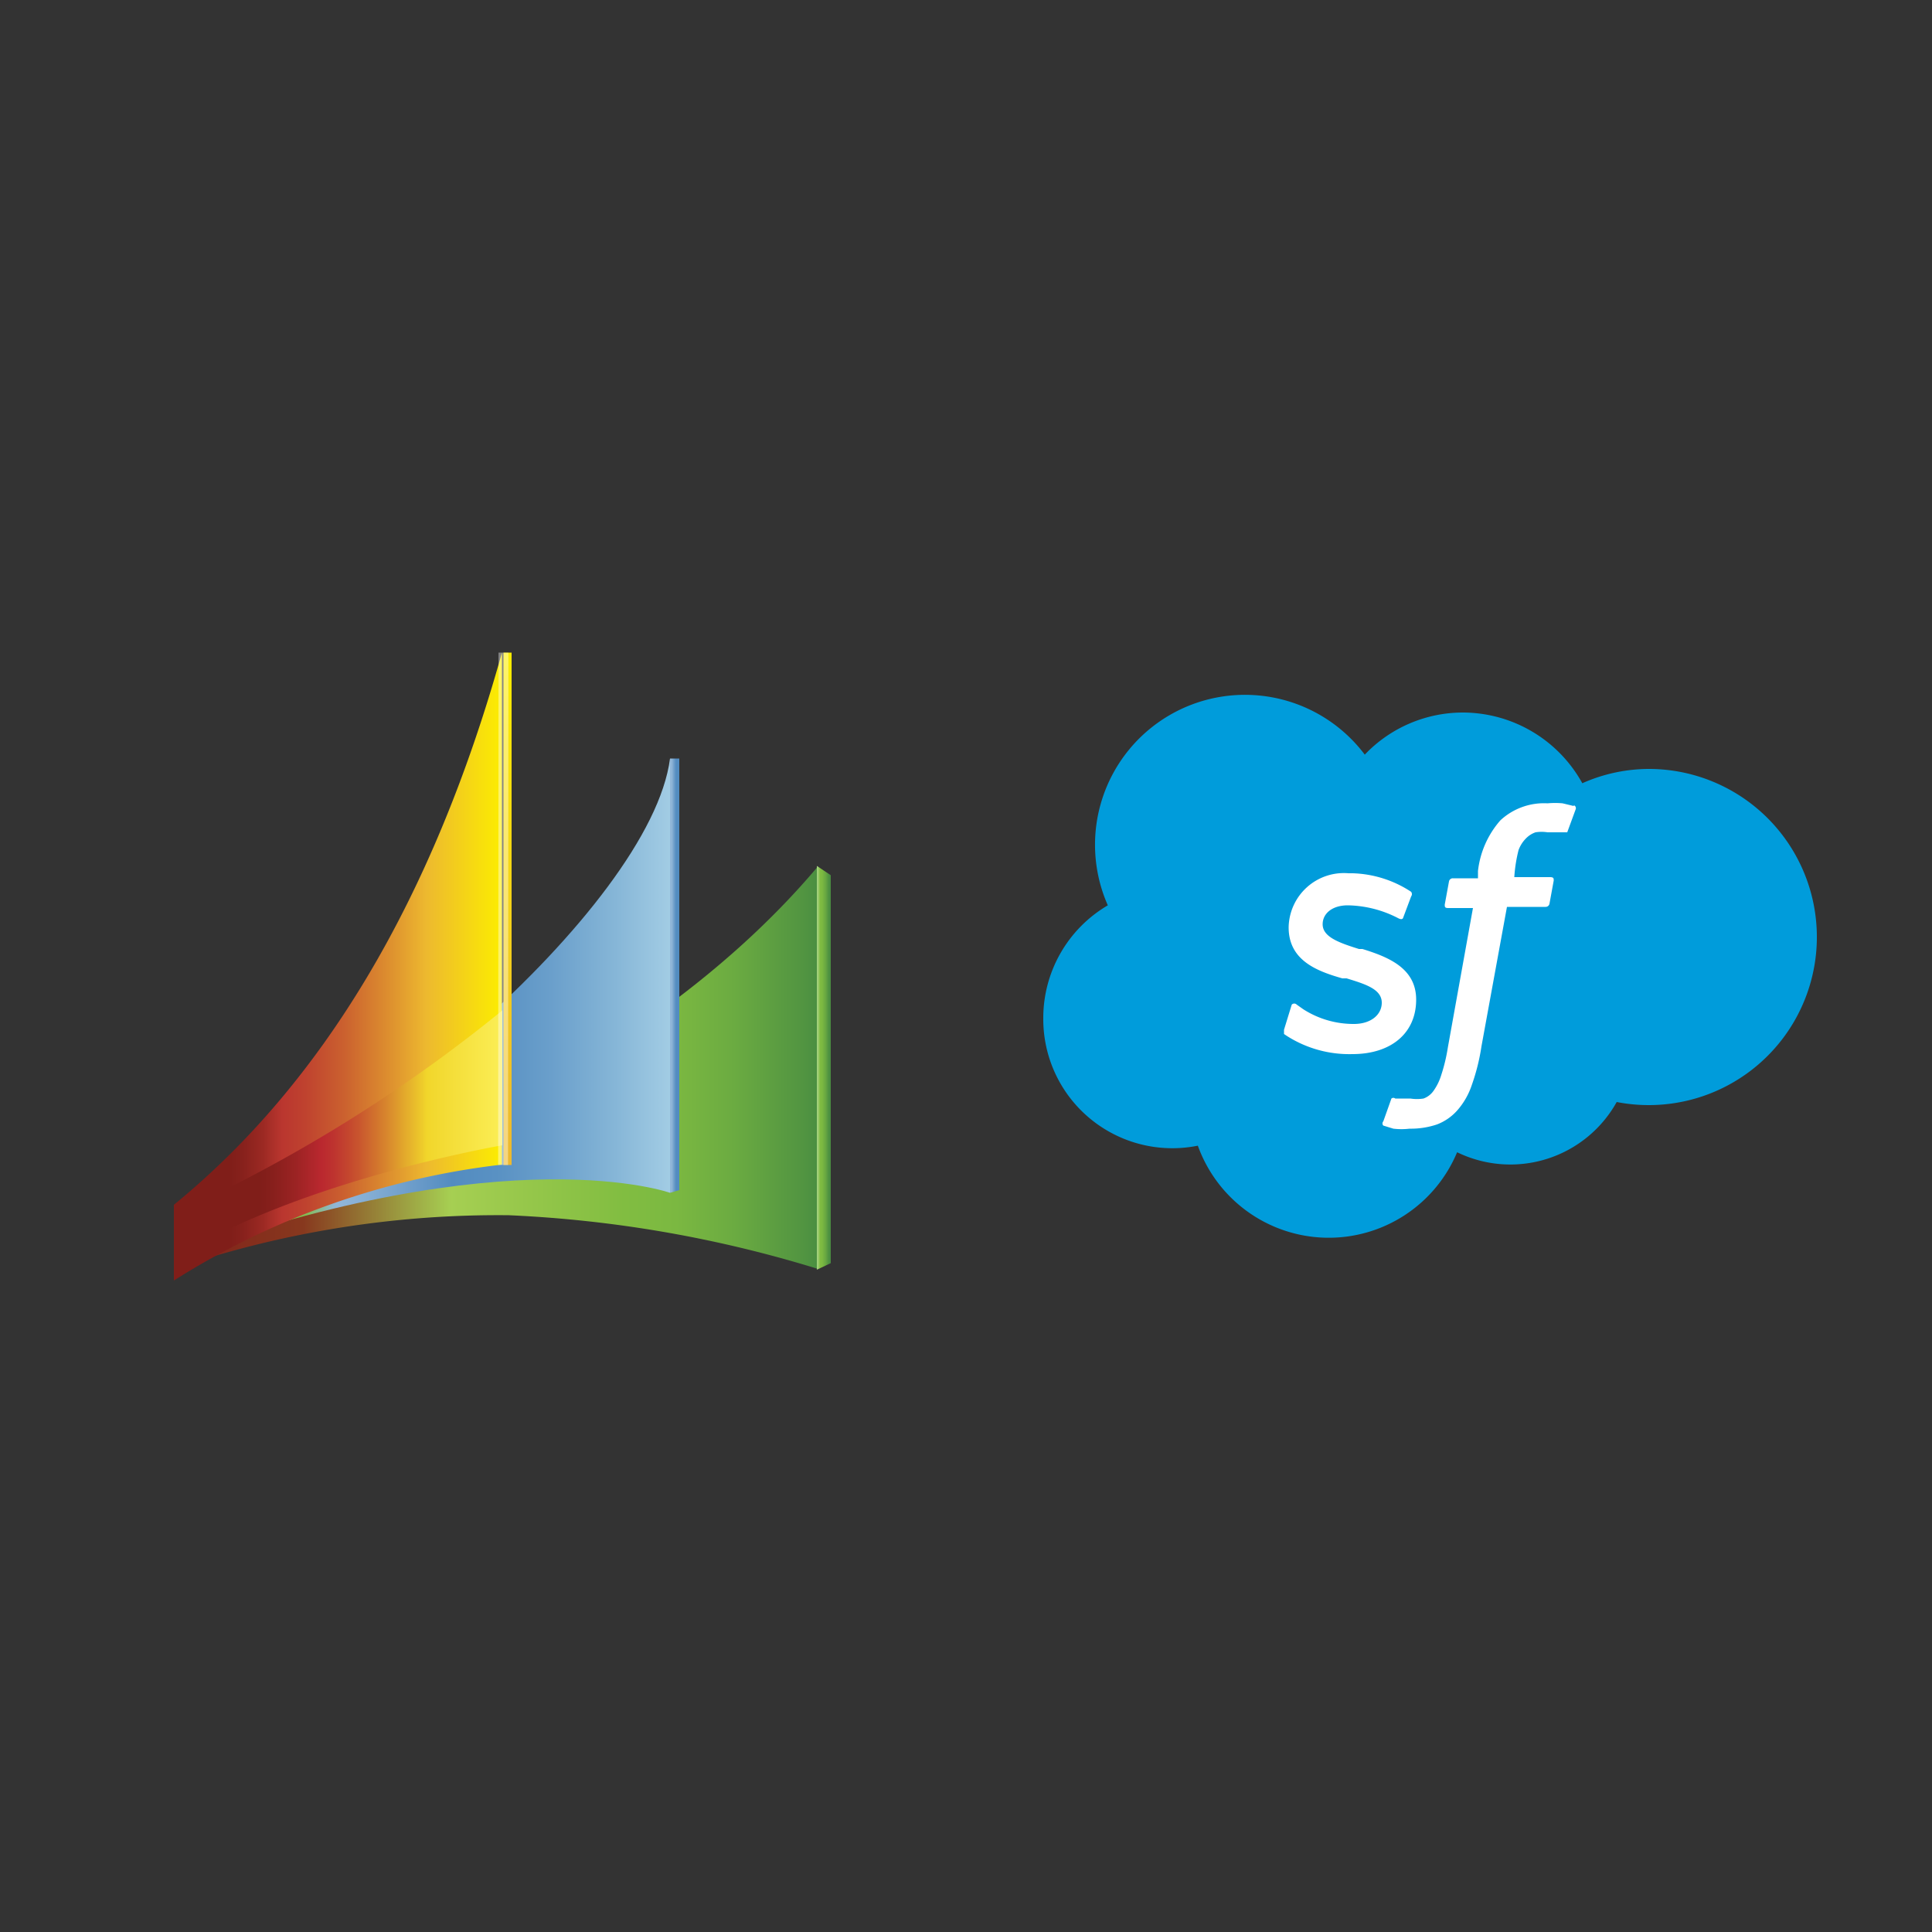 <svg xmlns="http://www.w3.org/2000/svg" xmlns:xlink="http://www.w3.org/1999/xlink" viewBox="0 0 50 50"><rect x="0" y="0" width="50" height="50" fill="#333333" stroke="none"/><defs><linearGradient id="linear-gradient" x1="4.5" y1="27.63" x2="21.16" y2="27.63" gradientUnits="userSpaceOnUse"><stop offset="0" stop-color="#801e19"/><stop offset="0.2" stop-color="#87381e"/><stop offset="0.43" stop-color="#a6cf52"/><stop offset="0.7" stop-color="#81bd41"/><stop offset="0.78" stop-color="#7bb841"/><stop offset="0.87" stop-color="#6bab41"/><stop offset="0.98" stop-color="#519441"/><stop offset="1" stop-color="#4a8e41"/></linearGradient><linearGradient id="linear-gradient-2" x1="21.14" y1="27.63" x2="21.5" y2="27.63" gradientUnits="userSpaceOnUse"><stop offset="0" stop-color="#a6d280"/><stop offset="0.05" stop-color="#a3d07a"/><stop offset="0.12" stop-color="#99cb6a"/><stop offset="0.19" stop-color="#8ac250"/><stop offset="0.22" stop-color="#81bd41"/><stop offset="0.39" stop-color="#7bb841"/><stop offset="0.61" stop-color="#6aa941"/><stop offset="0.86" stop-color="#4e9141"/><stop offset="0.89" stop-color="#4a8e41"/></linearGradient><linearGradient id="linear-gradient-3" x1="4.5" y1="26.08" x2="17.34" y2="26.08" gradientUnits="userSpaceOnUse"><stop offset="0" stop-color="#801e19"/><stop offset="0.03" stop-color="#80241a"/><stop offset="0.07" stop-color="#80341e"/><stop offset="0.11" stop-color="#804e25"/><stop offset="0.16" stop-color="#81732e"/><stop offset="0.21" stop-color="#81a13a"/><stop offset="0.24" stop-color="#81bd41"/><stop offset="0.25" stop-color="#82bd47"/><stop offset="0.27" stop-color="#83bc59"/><stop offset="0.28" stop-color="#87bb75"/><stop offset="0.3" stop-color="#8bb99d"/><stop offset="0.32" stop-color="#90b6cf"/><stop offset="0.33" stop-color="#91b6d8"/><stop offset="0.39" stop-color="#85aed4"/><stop offset="0.5" stop-color="#6799c8"/><stop offset="0.56" stop-color="#538cc0"/><stop offset="0.65" stop-color="#5991c3"/><stop offset="0.76" stop-color="#6a9fcb"/><stop offset="0.89" stop-color="#86b6d7"/><stop offset="1" stop-color="#a2cce4"/></linearGradient><linearGradient id="linear-gradient-4" x1="17.34" y1="25.25" x2="17.58" y2="25.25" gradientUnits="userSpaceOnUse"><stop offset="0" stop-color="#91b6d8"/><stop offset="0.17" stop-color="#91b6d8"/><stop offset="0.5" stop-color="#6598c7"/><stop offset="0.67" stop-color="#538cc0"/></linearGradient><linearGradient id="linear-gradient-5" x1="4.5" y1="25" x2="12.99" y2="25" gradientUnits="userSpaceOnUse"><stop offset="0.17" stop-color="#801e19"/><stop offset="0.21" stop-color="#87211c"/><stop offset="0.27" stop-color="#9b2923"/><stop offset="0.33" stop-color="#ba362f"/><stop offset="0.4" stop-color="#bf422f"/><stop offset="0.52" stop-color="#cb612f"/><stop offset="0.67" stop-color="#df942f"/><stop offset="0.77" stop-color="#edb92f"/><stop offset="1" stop-color="#fced00"/></linearGradient><linearGradient id="linear-gradient-6" x1="4.5" y1="29.36" x2="12.99" y2="29.36" gradientUnits="userSpaceOnUse"><stop offset="0.26" stop-color="#801e19"/><stop offset="0.3" stop-color="#871f1c"/><stop offset="0.37" stop-color="#9b2323"/><stop offset="0.45" stop-color="#ba282f"/><stop offset="0.49" stop-color="#be342f"/><stop offset="0.56" stop-color="#c8532e"/><stop offset="0.65" stop-color="#d8872d"/><stop offset="0.76" stop-color="#eecd2b"/><stop offset="0.77" stop-color="#f1d62b"/><stop offset="1" stop-color="#fbee55"/></linearGradient><linearGradient id="linear-gradient-7" x1="13.22" y1="29.94" x2="13.04" y2="16.86" gradientUnits="userSpaceOnUse"><stop offset="0" stop-color="#edb92f"/><stop offset="1" stop-color="#fced00"/></linearGradient></defs><title>aa</title><g style="isolation:isolate"><g id="Layer_1" data-name="Layer 1"><path d="M4.5,32.84a26,26,0,0,1,8.67-1.39,31.84,31.84,0,0,1,8,1.39V22.42C16.19,28.34,7.72,31.09,4.6,32Z" style="fill:url(#linear-gradient)"/><polygon points="21.5 32.69 21.14 32.86 21.14 22.41 21.5 22.65 21.5 32.69" style="fill:url(#linear-gradient-2)"/><path d="M17.34,19.63V30.87S13.22,29.39,4.5,32.53V31.32C8.76,30.37,16.84,23.5,17.34,19.63Z" style="mix-blend-mode:multiply;fill:url(#linear-gradient-3)"/><polygon points="17.58 30.8 17.34 30.87 17.34 19.63 17.58 19.63 17.58 30.8" style="fill:url(#linear-gradient-4)"/><path d="M4.5,31.18c3.83-3.13,6.69-7.85,8.49-14.29V30.14a20.22,20.22,0,0,0-8.49,3Z" style="fill:url(#linear-gradient-5)"/><path d="M4.5,31.42A38.92,38.92,0,0,0,13,26.15v3.49s-5.21.89-8.49,2.93Z" style="fill:url(#linear-gradient-6)"/><rect x="13.03" y="16.89" width="0.21" height="13.26" style="fill:url(#linear-gradient-7)"/><line x1="13.03" y1="16.89" x2="13.02" y2="30.15" style="fill:none;stroke:#fff;stroke-miterlimit:10;stroke-width:0.256px;opacity:0.4"/><path id="SVGID" d="M35.32,19.53a3.51,3.51,0,0,1,2.54-1.09,3.54,3.54,0,0,1,3.09,1.83,4.26,4.26,0,0,1,1.74-.37,4.35,4.35,0,1,1-.85,8.62,3.15,3.15,0,0,1-4.13,1.3A3.6,3.6,0,0,1,31,29.65a3.34,3.34,0,0,1-4-3.3,3.38,3.38,0,0,1,1.67-2.92,3.88,3.88,0,0,1,6.65-3.9" style="fill:#009cdb;fill-rule:evenodd"/><path d="M33.23,26.65c0,.08,0,.1,0,.11a2.73,2.73,0,0,0,.28.17,3,3,0,0,0,1.49.35c1,0,1.65-.54,1.65-1.41v0c0-.81-.71-1.1-1.39-1.31l-.09,0c-.51-.16-.94-.31-.94-.64v0c0-.28.25-.49.65-.49a2.93,2.93,0,0,1,1.3.33s.1.06.13,0l.21-.56a.1.1,0,0,0,0-.12A2.9,2.9,0,0,0,35,22.6h-.1A1.43,1.43,0,0,0,33.35,24v0c0,.85.72,1.13,1.39,1.32l.11,0c.49.15.91.28.91.63v0c0,.31-.28.55-.72.55a2.41,2.41,0,0,1-1.31-.38L33.56,26a.09.09,0,0,0-.13,0Z" style="fill:#fff;fill-rule:evenodd"/><path d="M40.73,20.86l-.29-.07a2.16,2.16,0,0,0-.39,0,1.66,1.66,0,0,0-1.22.44,2.39,2.39,0,0,0-.58,1.31l0,.19h-.65a.1.1,0,0,0-.1.08l-.11.6c0,.06,0,.09.09.09h.64l-.65,3.61a4.48,4.48,0,0,1-.17.71,1.42,1.42,0,0,1-.2.41.54.54,0,0,1-.26.2,1.09,1.09,0,0,1-.34,0l-.23,0-.16,0a.08.08,0,0,0-.1,0l-.21.59a.08.08,0,0,0,0,.11l.26.08a1.77,1.77,0,0,0,.42,0,2.11,2.11,0,0,0,.71-.11,1.34,1.34,0,0,0,.53-.37,1.9,1.9,0,0,0,.37-.65,5.35,5.35,0,0,0,.25-1L39,23.47H40a.1.1,0,0,0,.1-.08l.11-.6c0-.06,0-.09-.1-.09h-.92A3.82,3.82,0,0,1,39.3,22a.84.84,0,0,1,.2-.31.63.63,0,0,1,.24-.15,1,1,0,0,1,.31,0l.24,0,.15,0c.09,0,.11,0,.12,0l.22-.6a.08.08,0,0,0-.05-.1" style="fill:#fff;fill-rule:evenodd"/></g></g></svg>
